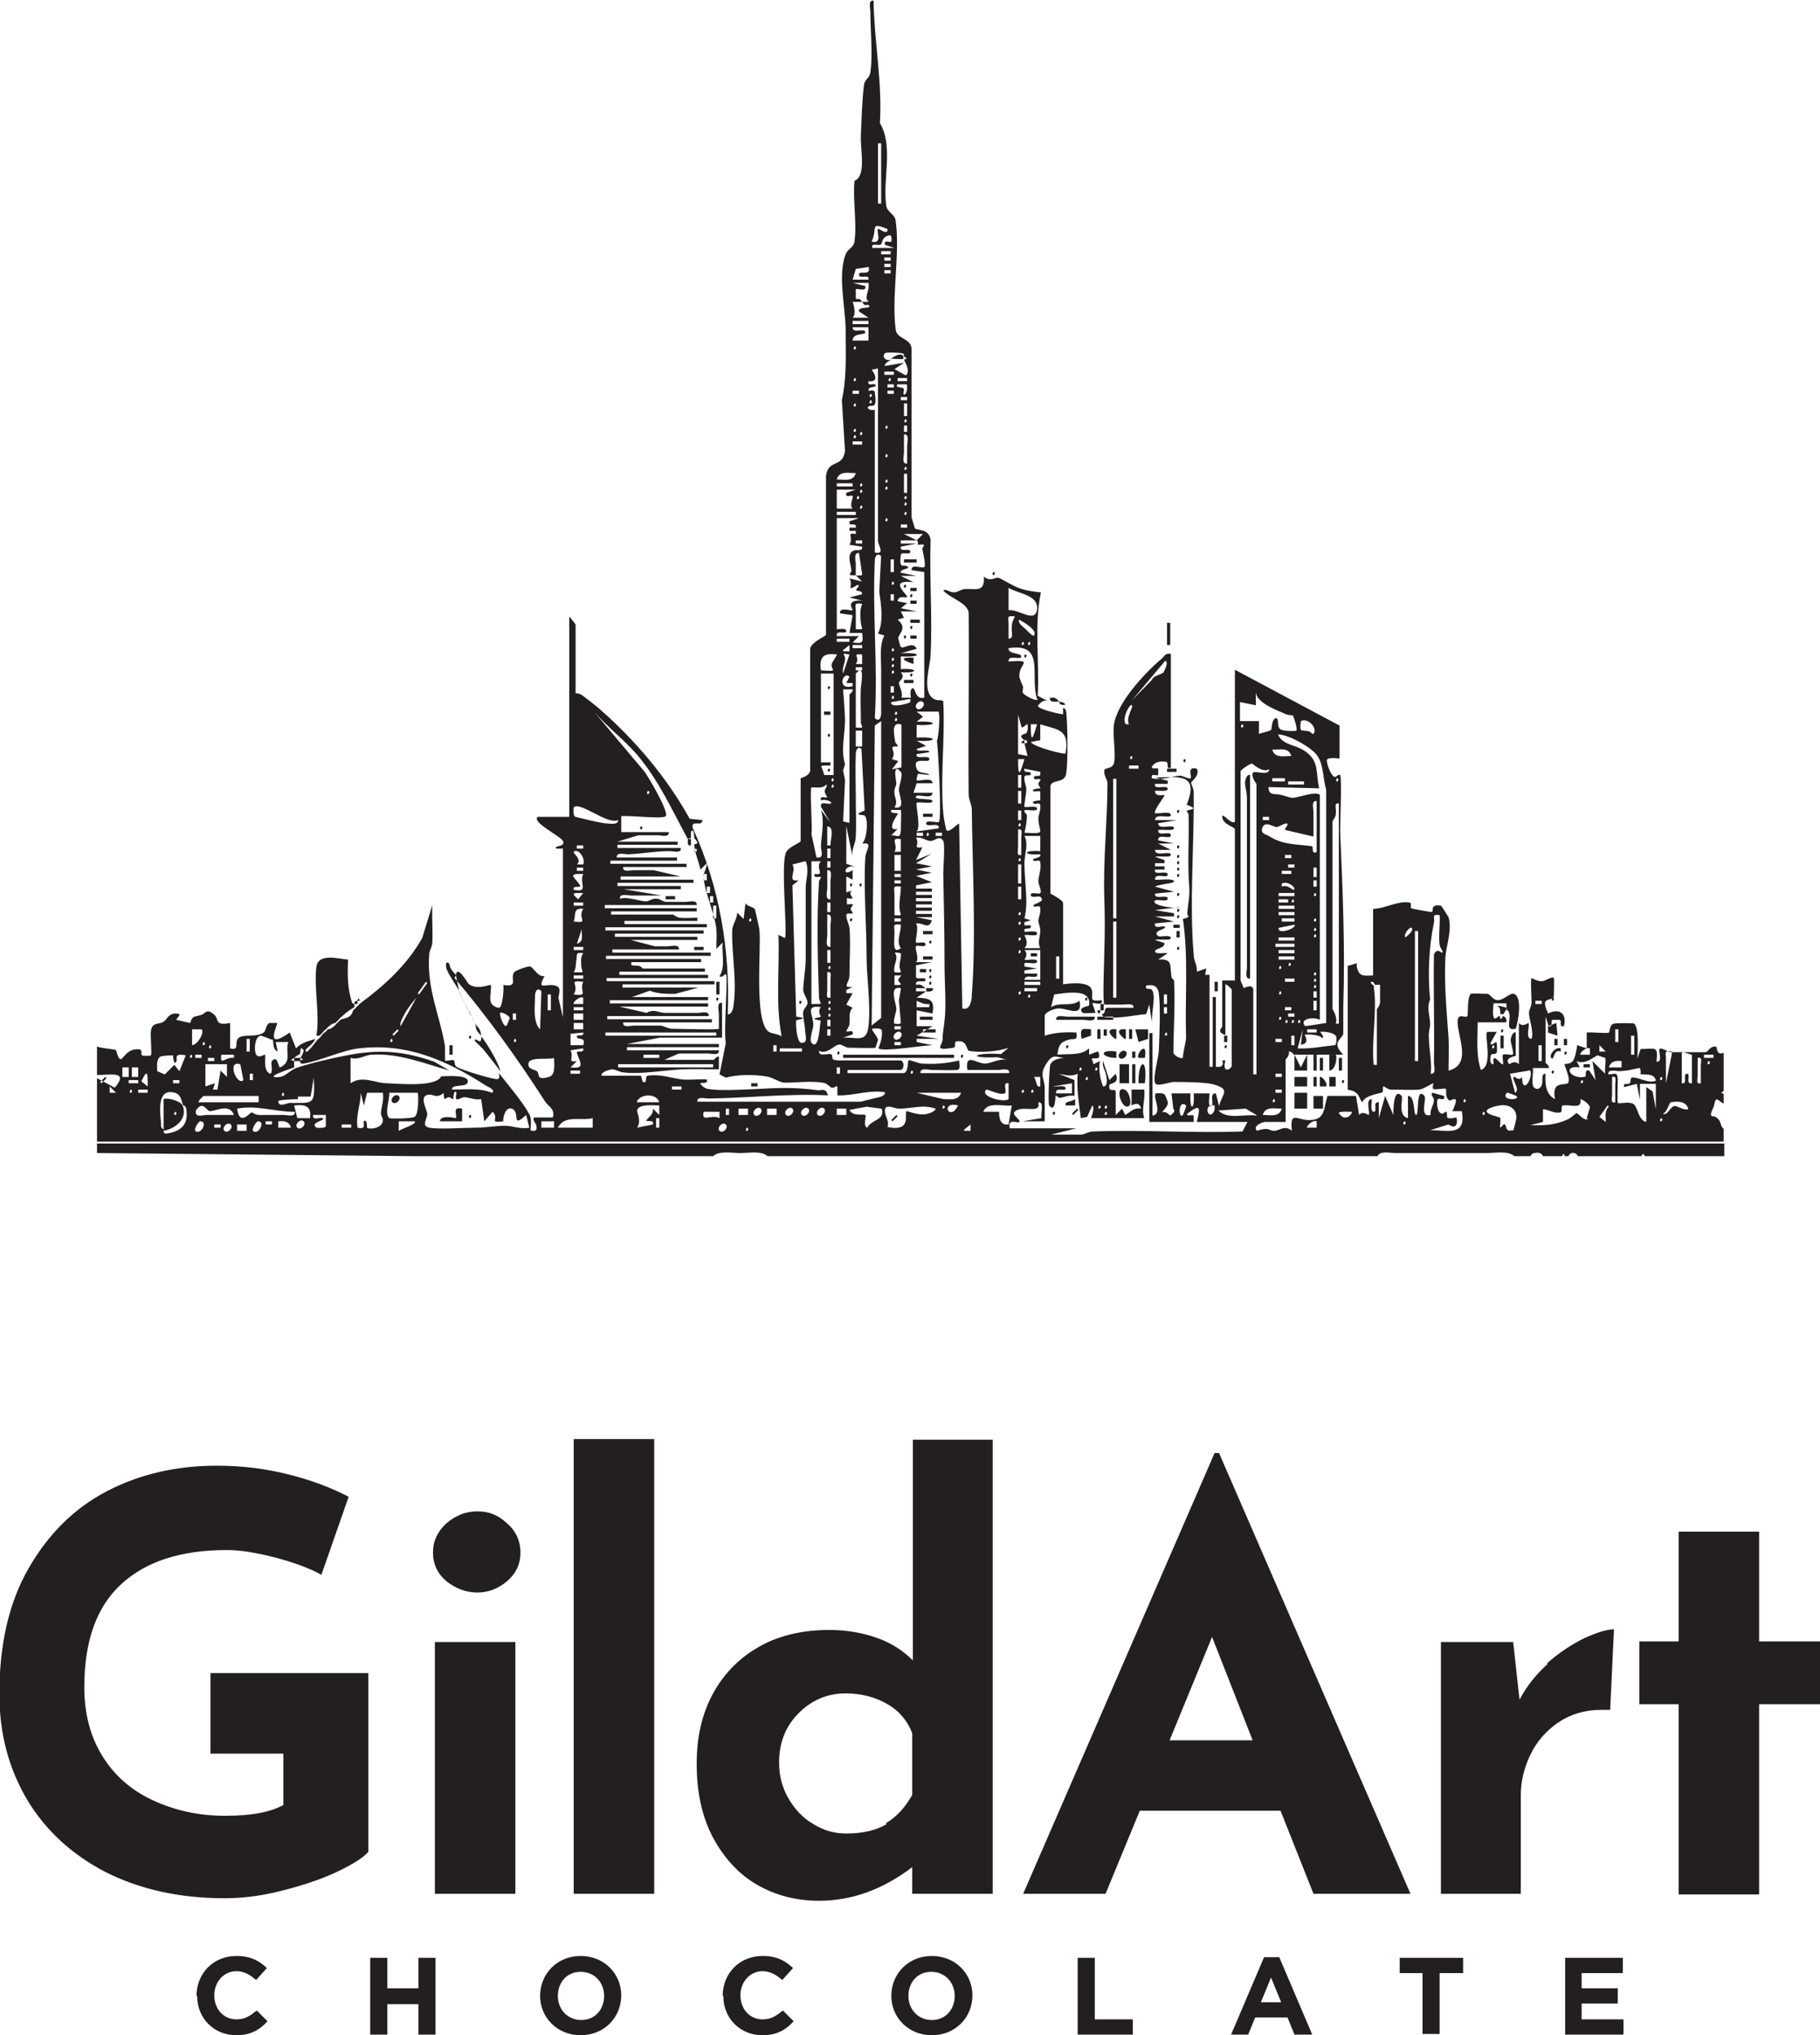 <?xml version="1.0" encoding="UTF-8"?>
<svg id="Layer_1" xmlns="http://www.w3.org/2000/svg" viewBox="0 0 28.71 32.09">
  <defs>
    <style>
      .cls-1 {
        fill: #231f20;
      }
    </style>
  </defs>
  <path class="cls-1" d="M5.28,29.53c-.26.12-.55.21-.87.29-.32.08-.61.11-.87.11-.71,0-1.33-.14-1.87-.41-.54-.28-.95-.66-1.24-1.14-.29-.49-.44-1.04-.44-1.67,0-.78.15-1.44.46-1.98.31-.54.72-.95,1.24-1.22.52-.27,1.1-.4,1.73-.4.41,0,.79.05,1.14.14.36.09.67.21.94.35l-.43,1.23c-.18-.1-.42-.19-.72-.27-.31-.08-.56-.12-.77-.12-.73,0-1.28.18-1.67.54s-.58.9-.58,1.62c0,.41.09.77.28,1.08s.45.54.79.7c.34.16.72.25,1.15.25s.72-.06.92-.17v-.81h-1.15v-1.27h2.49v2.82c-.1.11-.29.22-.55.34ZM7.04,24.02c.14-.12.3-.19.49-.19s.33.06.47.19c.14.12.21.28.21.46s-.07.33-.21.45c-.14.12-.3.18-.47.18s-.34-.06-.49-.18c-.14-.12-.21-.27-.21-.45s.07-.33.21-.46ZM8.13,25.89v3.97h-1.27v-3.97h1.27ZM10.32,22.69v7.17h-1.27v-7.17h1.27ZM15.66,22.69v7.17h-1.27v-.42c-.46.35-.95.53-1.47.53-.37,0-.7-.09-.99-.26s-.52-.43-.69-.75c-.17-.33-.25-.71-.25-1.15s.09-.81.27-1.13c.18-.32.43-.56.74-.73.31-.17.68-.25,1.08-.25.26,0,.51.04.74.12s.42.2.58.36v-3.48h1.26ZM13.97,28.75c.17-.1.31-.25.42-.45v-.97c-.07-.19-.2-.35-.39-.46-.19-.11-.41-.17-.66-.17-.28,0-.53.1-.74.31-.21.21-.31.47-.31.78,0,.21.05.4.15.57.1.17.23.31.39.4.16.1.33.15.52.15.25,0,.47-.05.64-.15ZM20.2,28.55h-2.22l-.54,1.31h-1.3l3.02-6.95h.07l3.02,6.95h-1.53l-.52-1.31ZM19.76,27.44l-.64-1.63-.67,1.63h1.32ZM24.4,26.23c.19-.17.39-.3.59-.4.2-.09.36-.14.47-.14l-.06,1.27s-.09,0-.15,0c-.25,0-.48.07-.67.2-.19.13-.34.3-.44.51-.1.21-.15.42-.15.64v1.55h-1.26v-3.97h1.14l.1.91c.11-.21.26-.4.45-.57ZM27.75,24.15v1.73h.96v.99h-.96v3h-1.27v-3h-.62v-.99h.62v-1.73h1.27ZM3.1,31.47h0c0-.35.26-.63.63-.63.23,0,.36.08.48.19l-.17.19c-.09-.08-.19-.14-.31-.14-.2,0-.35.17-.35.38h0c0,.21.14.38.35.38.14,0,.22-.06.32-.14l.17.17c-.12.13-.26.22-.49.22-.36,0-.62-.27-.62-.62ZM5.84,30.87h.27v.48h.49v-.48h.27v1.21h-.27v-.48h-.49v.48h-.27v-1.21ZM8.52,31.47h0c0-.35.27-.63.64-.63s.64.28.64.62h0c0,.35-.27.63-.64.63s-.64-.28-.64-.62ZM9.53,31.47h0c0-.21-.15-.38-.37-.38s-.36.17-.36.38h0c0,.21.15.38.37.38s.36-.17.36-.38ZM11.4,31.47h0c0-.35.26-.63.63-.63.23,0,.36.08.48.19l-.17.19c-.09-.08-.19-.14-.31-.14-.2,0-.35.17-.35.38h0c0,.21.14.38.35.38.14,0,.22-.06.32-.14l.17.17c-.12.13-.26.22-.49.22-.36,0-.62-.27-.62-.62ZM14.06,31.47h0c0-.35.27-.63.64-.63s.64.28.64.62h0c0,.35-.27.63-.64.63s-.64-.28-.64-.62ZM15.06,31.47h0c0-.21-.15-.38-.37-.38s-.36.17-.36.38h0c0,.21.15.38.37.38s.36-.17.36-.38ZM17,30.87h.27v.97h.6v.24h-.87v-1.21ZM19.94,30.86h.24l.52,1.22h-.28l-.11-.27h-.51l-.11.27h-.27l.52-1.22ZM20.21,31.57l-.16-.39-.16.39h.32ZM22.45,31.11h-.37v-.24h1v.24h-.37v.96h-.27v-.96ZM24.69,30.87h.91v.24h-.65v.24h.57v.24h-.57v.25h.66v.24h-.92v-1.21ZM1.53,18.03v.15l5.06.05h4.66c.09-.09.3-.05.43-.05s.33-.04.43.05h9.62c.04-.09.19-.05.28-.05.48,0,.97,0,1.45,0,.13,0,.33-.04.43.05h.25l.03-.04c.06-.02.14-.03.17.04h.3l.02-.04.03.04h.05c.03-.07.12-.07.15,0h1l.03-.04.03.04h1.25v-.2H1.53ZM24.55,16.13l-.13.05v.1s.15.05.15.05l-.02-.2ZM24.47,16.68c.05.06.03-.15.15-.1v-.05c-.08-.03-.19.1-.15.15ZM24.57,16.38h-.05v.1h.05v-.1ZM24.72,16.38h-.05v.1h.05v-.1ZM24.7,16.63s.03-.05,0-.05-.03.05,0,.05ZM24.5,16.93s.03-.05,0-.05-.03.05,0,.05ZM24.5,15.78s.03-.05,0-.05-.03.05,0,.05ZM11.85,17.08v.05h.1v-.05h-.1ZM17.21,17.63s.07-.17.02-.2l-.08.18-.1.02c-.03-.24-.07-.46-.05-.7-.1.05-.19.02-.3,0l.25.1v.25c-.08-.02-.16.02-.23.03-.03,0-.06-.05-.07-.03,0,0,0,.28-.1.15-.02-.03,0-.59.02-.65.09-.17.47-.07.65-.1l.03.1.1-.05c-.02.14,0,.27.05.4.08.01.06-.13.05-.17-.01-.08-.07-.14-.05-.23l.1.3.1-.1c.07.17-.1.14-.1.18-.02.13.09.04.1.1v.37s.1-.1.1-.1l.05.1c.09-.05.13-.12.25-.1-.02-.09-.08-.09-.15-.05v-.25s.2,0,.2,0c.02.16-.05.3,0,.45h-.85ZM17.04,16.83s-.03.05,0,.05.03-.05,0-.05ZM17.29,16.83s-.03.05,0,.05.03-.05,0-.05ZM17.14,16.98s-.03.05,0,.05.03-.05,0-.05ZM16.91,17.08l-.3.05c.05.01.2-.03.2.03,0,.06-.17-.03-.15.08h.25s0-.15,0-.15ZM17.34,17.43s-.03.05,0,.05.03-.05,0-.05ZM17.44,17.43s-.03.05,0,.05.03-.05,0-.05ZM17.44,17.53s-.03.05,0,.05.03-.05,0-.05ZM17.66,16.78v.3h.15v-.3h-.15ZM17.74,17.18c-.17-.07-.04.36.08.25.03-.03,0-.22-.08-.25ZM17.91,16.23l.05.2.15-.05v-.15s-.2,0-.2,0ZM16.84,16.03c-.06,0-.19-.04-.18.05.14,0,.28,0,.43,0,.06,0,.19.04.18-.05-.14,0-.28,0-.43,0ZM17.96,17.08h.1c.05-.42-.11-.38-.1,0ZM17.61,16.68v-.1c-.29-.04-.24.1,0,.1ZM17.06,16.38l.15-.05v-.1c-.16-.02-.17-.01-.15.15ZM17.91,16.78h-.05v.3h.05v-.3ZM17.59,16.38h.02s0-.15,0-.15c-.15-.02-.13.07-.02.15ZM17.31,16.03v.05h.25v-.05h-.25ZM17.74,16.38h.02s0-.15,0-.15c-.15-.02-.13.07-.02.15ZM17.96,16.68h.1c.05-.3-.15-.05-.1,0ZM16.96,17.33c-.07.05-.17.03-.15.1h.15s0-.1,0-.1ZM17.66,16.68c.05.05.15-.05.1-.1s-.15.05-.1.1ZM17.86,16.23h-.05v.15h.05v-.15ZM17.36,16.23h-.05v.15h.05v-.15ZM17.91,16.58h-.05v.1h.05v-.1ZM17.46,16.23h-.05v.1h.05v-.1ZM16.84,16.53s.03-.05,0-.05-.03.05,0,.05ZM17.14,15.78s.03-.05,0-.05-.03.05,0,.05ZM16.91,17.56l.02.02.08-.08-.02-.02-.08.08ZM16.63,17.58s.03-.05,0-.05-.03.05,0,.05ZM20.42,17.23v.25h.2v-.25h-.2ZM20.42,16.63v.25s.2,0,.2,0v-.25s-.1.2-.1.2l-.1-.2ZM20.72,17.28v.2h.15v-.2h-.15ZM20.42,16.98v.15h.2v-.15h-.2ZM20.97,16.63v.25c.1,0,.13-.22.1-.25h-.1ZM20.97,16.98v.15h.1v-.15h-.1ZM20.82,16.98v.15s.1,0,.1,0c.03-.06-.08-.17-.1-.15ZM20.77,16.63h-.05v.25h.05v-.25ZM20.87,16.68h-.05v.2h.05v-.2ZM21.17,16.68h-.05v.2h.05v-.2ZM20.77,16.98h-.05v.15h.05v-.15ZM19.21,15.48h-.05v.15h.05v-.15ZM19.36,16.33h-.05v.1h.05v-.1ZM19.34,16.53s.03-.05,0-.05-.03.05,0,.05ZM21.19,17.08s.03-.05,0-.05-.03.05,0,.05ZM18.46,9.82h-.05v.35h.05v-.35ZM18.41,12.12v.05h.15v-.05h-.15ZM18.69,12.02s.03-.05,0-.05-.03.05,0,.05ZM18.51,14.58v.05h.1v-.05h-.1ZM18.61,14.68h-.05v.1h.05v-.1ZM18.59,14.98s.03-.05,0-.05-.03.05,0,.05ZM18.59,14.48s.03-.05,0-.05-.03.05,0,.05ZM18.59,14.38s.03-.05,0-.05-.03.05,0,.05ZM18.59,14.13s.03-.05,0-.05-.03.05,0,.05ZM18.59,13.83s.03-.05,0-.05-.03.05,0,.05ZM18.59,13.73s.03-.05,0-.05-.03.05,0,.05ZM18.59,13.63s.03-.05,0-.05-.03.05,0,.05ZM18.59,13.53s.03-.05,0-.05-.03.05,0,.05ZM18.59,13.38s.03-.05,0-.05-.03.05,0,.05ZM18.59,12.82s.03-.05,0-.05-.03.05,0,.05ZM19.72,12.22c-.06-.02-.08.1-.08.12,0,.07.03.15.03.25,0,.42,0,.84,0,1.26,0,.1,0,.19,0,.3,0,.37,0,.74,0,1.1,0,.06-.04.19.05.18v-3.21ZM23.72,16.33h-.05v.2h.05v-.2ZM23.7,16.28s.03-.05,0-.05-.03.05,0,.05ZM7.14,16.48h-.05v.15h.05v-.15ZM7.42,16.38s.03-.05,0-.05-.03.05,0,.05ZM7.19,17.63s-.25-.06-.25.05h.35s0-.2,0-.2c-.17-.04-.07.11-.1.15ZM7.42,17.63s.03-.05,0-.05-.03.05,0,.05ZM6.19,17.38c.05.05.15-.05.1-.1s-.15.05-.1.1ZM14.06,17.66l.02.02.08-.08-.02-.02-.08.08ZM16.71,11.07s0,.03.03.04.06,0,.07,0c-.06-.06-.06-.03-.1-.05ZM7.49,16.13c.04.1-.02.07.1.2-.01-.13-.07-.14-.1-.2ZM4.64,16.68s0,.03,0,.05c.03,0,.07,0,.1,0,0-.02,0-.03,0-.05-.02,0-.1,0-.1,0ZM23.62,15.86c.06.03.04.1.05.13,0,0,.04,0,.05,0,0-.02.06-.09.05-.1,0,0-.14-.04-.15-.03ZM14.05,5.66c.06-.01.14.01.2,0,0-.02,0-.04,0-.05-.07-.06-.18.04-.2.05ZM16.56,11.02s.01.04.04.04c.04.01.1,0,.11,0-.02-.01-.06-.09-.15-.05ZM10.9,13.23s-.04,0-.05,0c.01.02-.03.11.05.1,0-.03,0-.09,0-.1ZM7.24,15.63s.04.07.05.1c-.02-.04-.05-.09-.05-.1ZM16.16,11.67s-.11.05,0,.05c0-.01,0-.04,0-.05ZM5.66,15.73s-.02.05-.03.05c0,0,.04,0,.05,0l-.03-.05ZM7.29,15.73s.03.07.05.1c-.02-.04-.04-.08-.05-.1ZM5.64,15.78s-.06,0-.05.05c.02,0,.04,0,.05,0,0,0,0-.04,0-.05ZM7.19,15.38c.02-.18.18.11.2.13.12.11.34.01.35.02.02.02-.02.2,0,.27.02.06.12.11.15.08.04-.05.06-.28.05-.35.25.04.1-.1.17-.2.02-.03.22-.1.25-.09.06.01.12.17.23.15-.13.24.02.11.17.15.11.03.05.13.05.2l.07.3v-2.66s-.09,0-.1,0c-.07-.05.15-.02.1-.12-.04-.08-.49-.29-.4-.38h.5v-3.16s.1.12.1.13v1.08s.06,0,.1.03c.07.05.21.16.28.22.56.49,1.06,1.08,1.42,1.73l.2.02c0,.12-.19-.02-.15.13.42.92.59,1.92.55,2.93.06.02.09-.1.09-.13.06-.39-.03-.81-.02-1.19,0-.08.08-.19.08-.28l.1.1.03-.25c.03.06.12.05.15.1,0,.01.07.29.07.33.03.31-.09,1.45.15,1.6.05.03.14.03.2.07-.1-.52-.03-1.07-.05-1.6l.1.05c.05-.05-.07-1.17.02-1.35.04-.09.23-.15.23-.18v-.99s.17-.04.15-.15v-1.9c.04-.11.25-.19.25-.21v-2.5c.03-.28.26-.12.3-.4l-.05-.8c.08-.36.06-.75.06-1.1s-.13-.87,0-1.2c.03-.09.13-.1.14-.21.04-.28-.03-.65,0-.95.19-.07.09-.49.1-.71s.02-.6.05-.8c.01-.09.09-.11.1-.2.04-.26,0-.67,0-.95,0-.06-.04-.19.05-.18.01.65.14,1.28.1,1.93.22.37.04.89.1,1.3.02.12.14.13.15.25.07.51-.07,1.2,0,1.71.02.15.24.13.25.3v2.66s.05.16.05.17c.05.04.22,0,.25.18-.02.6.03,1.21,0,1.81,0,.17-.15.58.05.7.06.04.15,0,.15.05.03.57-.05,1.19,0,1.75,0,.04.04.26.05.27.05.05.18-.12.2-.1l.05,2.91c.13.04.15-.14.15-.22.07-.89.01-2,0-2.91,0-.09-.05-.16-.05-.25-.01-.95.01-1.91,0-2.86-.02-.16-.3-.23-.4-.35.05-.03.09.03.17.03.05,0,.1-.04.15-.05.18-.02.34.07.32-.2.1.09.17.01.23.02.02,0,.25.14.32.16.1.04.24.06.35.07-.11.52-.02,1.09-.05,1.63l.15.08c-.06-.02-.11.03-.15.08.02.06.39.14.4.13,0,0,0-.1,0-.1.01.01.04,0,.05.07.02.19.03.76,0,.96-.02.17-.22.09-.25.2v1.7s.2.1.2.15v1.28s.4-.07.45.08c.04.13-.07.2.16.17.02.1-.12.03-.15.05,0,0,.04.1.05.15-.05,0-.19.01-.2,0-.1-.09.1-.1.1-.12.04-.28-.38-.19-.55-.17l-.05.2c.14-.09.31,0,.45-.1.05.27-.17.12-.33.12-.06,0-.2.05-.22.11v.32c.16-.05.32-.06.5-.05.02.14-.03.09-.11.11-.14.04-.17.08-.19.24.18-.02.37.02.5-.1v.1s.13-.05.13-.05c.04,0,.03.1.02.1-.02.02-.45,0-.53,0-.14,0-.18-.09-.3.1-.11.18-.02.23-.02.37,0,.18,0,.35,0,.53h-.35s.3-.05.3-.05c-.02-.07.05-.26-.05-.25.04.19-.21.05-.35.13-.11.06.08.14.05.18-.03.03-.19-.07-.15.1h1.05l-.4.1c.16,0,.32,0,.47,0,.06,0,.12-.05.2-.05.78-.03,1.57.03,2.35,0l.08-.15h-.8c.05-.22.07-.3-.15-.13-.03.05.08.01.1.03,0,0,0,.1,0,.1h-.7v-1.4h.05v1.3c.17-.03,0-.29.05-.35,0,0,.13-.02.15.03.07.15.05.14-.05.27.07-.03.12.05.13.05,0,0,.1-.07.05-.1l-.03-.25h.3c-.02.28.07.28.05,0h.25c0,.05-.03.2.02.2.07,0-.04-.21.08-.2l.05.2c.05-.2.19-.26-.08-.34-.14-.04-.48-.04-.64-.04-.05,0-.24.07-.28.03-.06-.06.05-.43.05-.52.01-.24.03-.68,0-.91-.02-.12-.09-.14-.2-.12-.02.09.07.02.1.08.06.12-.04.41,0,.57l-.05-.35-.05.15c-.21.02-.41.07-.63.05-.06,0-.07-.05-.07-.05.07,0,.03-.09.08-.1h.42c.01-.08-.11-.05-.18-.05s-.27,0-.28,0c-.03-.03,0-.71,0-.83.01-.32.01-.53,0-.85-.02-.6.05-1.22.05-1.81,0-.06-.06-.12-.05-.2,0-.05.12-.02.15-.11.04-.14-.02-.42,0-.6.04-.35.49-.83.75-1.05.05-.04.06-.1.15-.08v1.8c-.09.02-.02-.09-.08-.1-.09-.01-.17,0-.22.08,0,.05.08.01.1.03,0,0,0,.1,0,.1-.03.02-.12-.04-.1.05.15.04.31-.03.44-.04.05,0,.15.06.17.04.03-.03-.07-.19.1-.15.05.11-.08.19-.09.22,0,.03.04.09.04.15.01.82-.07,1.76,0,2.56,0,.1.06.17.05.27l.15-.05-.02.1h.07s0,1.45,0,1.45h.05v-1.1h.05v1.1s.15.03.1-.1h.05c-.06.22.1.14.1.08v-1.2s-.07-.08-.1-.08v.8c-.15-.05-.05-.12-.05-.13v-.73h.2v-2.38c0-.05-.19-.07-.2-.2,0-.08.13.12.2.08v-2.4l1.65.88v.52s-.2-.03-.2.03.07.26.13.26c.02,0,.06-.05.08-.03.03.03,0,.74,0,.88.04.91.08,1.84.05,2.76,0,.09,0,.42,0,.44-.02.09-.2.13,0,.33h-.78s-.04-.06-.08-.05c.02.06-.05.12-.05.13v.98s-.24,0-.32,0c-.05,0-.21.07-.13.14,0,0,.07-.03.15-.03.03,0,.07.03.12.03.09,0,.16-.1.28,0-.04-.33.09-.16.28-.17.25,0,.22-.19.28-.38h.45s.05.3.05.3c.06-.07.14,0,.15,0,.03-.03-.06-.25.05-.25,0,.05-.03.2.03.2.07,0-.03-.16.08-.15v.25s.1-.35.1-.35l.13.3s-.01-.46.13-.3c.03.04-.07.31.1.35v-.35c.12,0,.08.3.13.3.05,0-.01-.46.13-.3.04.05-.09.35.1.3-.02-.08.05-.16.05-.23,0-.06-.07-.09-.02-.12l.18.05c.02.09-.07.03-.1.05-.02.02-.02.22.07.23.02,0,.06-.04.07-.03.01.02,0,.07.01.09.03.03.12,0,.14,0,.02.01.04.22-.12.11l-.29.09c.29,0,.57.1.5-.3h-.15c.14-.3-.02-.15-.05-.17-.07-.05-.04-.16-.05-.18-.02-.02-.17.02-.2,0-.02-.02,0-.07,0-.09,0-.01-.15.09-.22.1-.11.01-.32,0-.45,0-.05,0-.11-.06-.12-.05-.01.02,0,.07-.01.09s-.28.04-.32.16c-.04-.04-.04-.1-.1-.15-.06-.05-.13-.04-.13-.05v-1.95c.23-.06.1-.07.16.07.04.11.14.08.24.08v-1.05c.18,0,.39-.13.57-.1.05,0,.01.07.03.09.01.01.3.06.32.06.05,0-.04-.13.15-.1.01,0,.11.17.12.18.06.21-.04.46-.05.64-.02.43.02.84.05,1.26.01.17,0,.35,0,.52.33-.08.19-.43.15-.68-.04-.28.1-.13.15-.18.01-.01-.01-.28.05-.35.01-.01.22,0,.27,0,.05.02.08.1.16.1.09,0,.19-.12.25-.1.14.04.07.44.03.55-.17.04-.08-.12-.1-.23-.01-.07-.05-.07-.05-.07,0-.02.01-.07,0-.1h-.2c-.04.39.07.18.1.2,0,0,0,.05.02.05l.03-.05s.07.02.05.1h-.45c0,.25-.03.51.05.75.2-.06.05-.55.1-.6h.15s-.1.18-.1.18c.03.06.09-.06.1,0,.02.23-.02.14-.09.18,0,0-.04.16.04.15-.03-.23.12.03.15,0,.01-.02-.02-.13,0-.15.02-.02.13.01.15,0,.03-.02-.03-.18-.03-.23,0-.03.03-.14.08-.12v.37s-.2.03-.1.13c0,0,.08-.07.15,0v-.65c.06.07.14,0,.15,0,.03.03-.06.25.05.25.04-.13-.05-.33-.04-.42,0-.04.04-.09.04-.16,0-.07-.02-.36,0-.38,0,0,.1.06.17.05.04,0,.15-.08.18-.05.01.01,0,.29,0,.3-.08.08-.21-.01-.09.26.18-.09.3,0,.25.2-.09.02-.02-.09-.07-.1-.03,0-.07,0-.1,0-.06,0,.02.12-.07.1l-.05-.15v.73s.07.05.05.08h-.25c.01.08-.02.2,0,.27,0,.03.05.08.1.05.1-.07,0-.23.1-.23-.01.14,0,.33.15.4-.06-.29.14-.21.2-.25.06-.05-.06-.29-.05-.3.02-.01.09,0,.13-.05s.06-.19.07-.25l.15.05v-.25c.07-.01.32.02.35,0,.02-.02,0-.12.08-.14.04-.01.31-.01.32,0,.08.08.05.43.05.55l.05-.15c.23,0,.28-.06.25.2.11.01.02-.17.05-.2s.13.05.18.05c.04,0,.52,0,.54,0,.05,0,.06-.09.16-.09.04,0,0,.15.13.1v.6l-.04.03.04.02v.15c-.08-.03-.12-.14-.15.02-.01.06-.05.1-.05.15s.04.02.07.04c.11.07.06.13.13.19v.2H1.53v-1l.28.15c.23-.27-.07-.2-.28-.2v-.45c.06.03.28.04.3.06.01.01.03.15.08.14.02,0,.09-.13.2-.15.17-.03.1.05.13.09,0,.01.14.01.14,0,.02-.02-.01-.3,0-.38.02-.15.12-.1.2-.15.06-.04.07-.12.18-.13.13,0,.05.04.02.1l.22.05c.04-.13.07-.09.18-.13.06-.02.08-.11.2,0,.08.07,0,.18.25.13v.4c.15.04.07-.08.12-.15.06-.09.32-.01.42-.11.02-.02.03-.12.08-.14.02,0,.12,0,.12,0,.02.02-.22.45.2.15l.1.25c.09-.1.2-.11.3-.15-.01.07-.15.15-.15.18,0,.1.17-.15.2-.18.03-.01.04-.04.05-.05.02-.02.03-.04.05-.05.03-.02.04-.04.05-.05,0,0,.05,0,.1-.05.03-.02.04-.05.05-.05.02-.02.03-.03.05-.05.04-.03.17-.01.2-.15.03-.02.04-.04.05-.05.03-.02.04-.04.05-.05.38-.28.75-.61.99-1.04l.16-.52c-.01.19.01.39,0,.58,0,.08-.05.14-.05.2-.04.55.17.96.25,1.45,0,.06,0,.22,0,.22.02.02.11-.02.14,0,.02.01,0,.07.04.1.08.05.48.17.6.19.09.02.08-.02.07-.09.14.18.38.46.48.65.05.09.01.24.02.25.01.01.12.04.09-.07,0-.04-.06-.07-.04-.13h.3c.04-.14-.07-.17-.12-.25-.43-.67-.92-1.35-1.43-1.95ZM13.9,3.21v-.95h-.05v.95h.05ZM14,3.61c-.29-.11-.15-.02-.25.2.18.04.07-.16.1-.2.01-.02.16.12.15,0ZM14.06,3.81s.02-.11-.03-.1c-.12.02-.11.12-.13.14-.04.04-.16-.04-.14.06h.35s-.15-.05-.15-.05c-.02-.09.07-.03.1-.05ZM14.05,3.96h-.15v.05h.15v-.05ZM14.05,4.06h-.1v.05h.1v-.05ZM14.05,4.16h-.1v.05h.1v-.05ZM13.7,4.21l-.2.03-.05.17h.25c.02-.1-.15,0-.15-.08s.2.04.15-.13ZM14.05,4.26h-.1v.05h.1v-.05ZM13.6,4.76c.18,0,.06,0,.07-.07,0-.07.05-.15.03-.23h-.25s.2.05.2.05c.02.1-.12.03-.15.05,0,0,0,.14,0,.15.03.02.05-.03.1.05-.04,0-.14,0-.15,0,0,0,.07.18,0,.25h.25s-.15-.1-.15-.1c-.02-.09.23-.03.15-.1-.02-.02-.05.04-.1-.05ZM13.7,5.06h-.25v.05h.25v-.05ZM13.7,5.16h-.25c-.01.11.2,0,.2.08,0,.05-.2,0-.2.13h.25s0-.2,0-.2ZM13.48,5.46s-.03.05,0,.05.03-.05,0-.05ZM14.26,5.61s.01-.03-.03-.04c-.05-.01-.26-.02-.27,0-.05.05,0,.13.1.1,0,0-.12.06-.1.1l.3-.05-.15.1.18.1c.07-.07,0-.18-.03-.25.08-.02.02-.03,0-.05ZM13.85,5.81l-.1.02c.08.1.09.2-.05.18-.02.09.08.03.1.05.07.06-.12.02-.1.1.04,0,.1-.02.1.03.04.28-.04.18-.1.22-.04.03.04.07.1.05v2.25c.17.04.05-.12.05-.18v-2.73ZM14.1,5.86h-.15v.05h.15v-.05ZM13.48,5.96s-.03.05,0,.05.03-.05,0-.05ZM14.03,5.96s-.03.05,0,.05.03-.05,0-.05ZM14.31,5.96h-.15v.05h.15v-.05ZM14.1,6.06h-.1v.05h.1v-.05ZM14.31,6.06s-.14,0-.15,0c-.06.05.08.05.09.06.02.02,0,.08,0,.09.04.06.08-.12.05-.15ZM13.55,6.16h-.1v.05h.1v-.05ZM14.1,6.16h-.1v.05h.1v-.05ZM13.73,6.21s-.03.05,0,.05.03-.05,0-.05ZM14.31,6.26h-.1v.05h.1v-.05ZM13.73,6.31s-.03.05,0,.05.03-.05,0-.05ZM13.48,6.36s-.03.05,0,.05.03-.05,0-.05ZM14.31,6.56v-.2h-.05v.2h.05ZM14.28,6.61s-.03.05,0,.05.03-.05,0-.05ZM13.98,6.71s-.03.05,0,.05.03-.05,0-.05ZM14.31,6.81v-.1h-.05v.1h.05ZM13.48,6.76s-.03.05,0,.05.03-.05,0-.05ZM13.58,6.81s-.03.05,0,.05.03-.05,0-.05ZM13.48,6.86s-.03.05,0,.05.03-.05,0-.05ZM14.31,7.31c0-.09,0-.18,0-.28,0-.06.04-.19-.05-.18,0,.09,0,.18,0,.28,0,.06-.04.19.05.18ZM13.6,6.96h-.15v.05h.15v-.05ZM13.98,7.16s-.03.05,0,.05.03-.05,0-.05ZM14.28,7.36s-.03.05,0,.05.03-.05,0-.05ZM13.5,7.46c-.12,0-.26-.04-.3.1.12,0,.26.04.3-.1ZM14.31,7.77v-.3h-.05v.3h.05ZM13.98,7.56s-.03.05,0,.05.03-.05,0-.05ZM13.45,7.62h-.25v.05h.25v-.05ZM13.58,7.62s-.03.05,0,.05.03-.05,0-.05ZM13.98,7.67s-.03.05,0,.05.03-.05,0-.05ZM13.5,7.72h-.3s0,.3,0,.3h.25c-.06-.06.02-.18,0-.2-.03-.02-.12.04-.1-.05l.15-.05ZM13.58,7.72s-.03.05,0,.05.03-.05,0-.05ZM13.53,7.82s-.03.05,0,.05.03-.05,0-.05ZM14.28,7.82s-.03.05,0,.05.03-.05,0-.05ZM14.28,7.92s-.03.05,0,.05.03-.05,0-.05ZM13.58,7.97s-.03.05,0,.05.03-.05,0-.05ZM13.5,8.07h-.3v.05h.3v-.05ZM14.28,8.07s-.03.05,0,.05.03-.05,0-.05ZM13.5,9.07c-.16.01-.07-.03-.07-.07,0-.09-.08-.24.02-.31.06-.04.16.02.15-.07l-.2-.03c.07-.12-.06-.2.1-.17v-.05s-.1,0-.1,0v-.05s.1,0,.1,0c.02-.1-.12,0-.1-.1l.15-.05h-.35s0,1.75,0,1.75c0,.01.15-.03.15.03,0,.06-.17-.03-.15.08h.35s-.1.1-.1.1c.16.02.17.01.15-.15h-.2s.05-.28.05-.28l-.2-.03c-.01-.11.18-.03.2-.05,0-.01-.12-.17.15-.15l-.2-.05.2-.05c0-.1-.17,0-.05-.13l-.02-.02c-.2.12-.06.02-.13-.1l.2.05-.1-.1s.11.02.1-.02l-.05-.33c-.09-.01-.05.12-.05.18,0,.05,0,.17,0,.18ZM13.98,8.17s-.03.05,0,.05.03-.05,0-.05ZM14.31,8.27h-.1v.05h.1v-.05ZM14.46,8.52l.1-.1h-.3s.2.1.2.1h-.25s0,.05,0,.05h.25s-.25.05-.25.05c-.02.1.15.01.15.08,0,.06-.14-.01-.15.05-.03.24.04.14.1.18.08.04-.13.04-.1.1l.25.05h-.25s.2.1.2.1c-.41-.05-.1.19-.1.23,0,.03-.14-.04-.15.07l.15.03-.1.08.25.05h-.25s.05.1.05.1l-.1.03c.17.14,0,.23.01.3,0,0,.03.12.04.13.05.04.19-.1.25.03l-.25.07c.34-.02.34.07,0,.05v.2c.28-.02.28.07,0,.05.08.09-.03.13-.03.17s.07.15.04.23h.15s-.03-.14.03-.15c.04,0,.04.19.18.15v-1.98s-.2-.03-.2-.03c-.01-.11.17-.02.2-.05.03-.03-.02-.22-.03-.28,0-.05.09-.09-.07-.07v-.05ZM13.6,8.52h-.1v.05h.1v-.05ZM13.9,8.77c-.06-.06-.1,0-.1.07-.04.83.05,1.66,0,2.48.06.07.1,0,.1-.07,0-.13,0-.27,0-.4,0-.1,0-.2,0-.3,0-.18-.03-.37.05-.53l-.1-.03c.09-.18.05-.45.02-.66l.03-.57ZM14.1,9.02v-.2h-.05v.2h.05ZM14.08,9.17s-.03.05,0,.05.03-.05,0-.05ZM15.91,9.62c.16-.02.43.22.45-.02.02-.22-.3-.24-.45-.33v.35ZM14.1,9.47v-.1h-.05v.1h.05ZM13.6,9.52c-.14-.02-.1.02-.1.12,0,.09,0,.18,0,.28.15.01.09,0,.08-.1-.01-.11-.02-.19.02-.3ZM16.01,9.72c-.14-.02-.1.02-.1.12,0,.08,0,.15,0,.23.09,0,.04-.11.05-.18,0-.07.02-.11.05-.17ZM16.31,10.02c.07-.08-.18-.22-.23-.25-.04.05.07.12.1.15.03.03.11.12.13.1ZM13.4,10.07h-.2v.05h.2v-.05ZM16.13,10.12s-.03.05,0,.05.03-.05,0-.05ZM16.23,10.12s-.03.05,0,.05.03-.05,0-.05ZM13.4,10.27v-.1s-.1.08-.1.08v.02s.1,0,.1,0ZM13.6,10.17h-.15v.05h.15v-.05ZM14.08,10.22s-.03.05,0,.05.03-.05,0-.05ZM16.36,11.02c-.12-.37.14-.89-.45-.8-.01.1.2.07.2.13,0,.07-.21-.04-.2.08.42-.03.16.03.17.23,0,.04.04.12.06.17,0,.04-.02.08,0,.1.03.04.2.13.23.1ZM13.2,10.32c-.21-.03-.28.04-.25.25.3.02.15,0,.17-.1.01-.04.09-.14.08-.15ZM13.4,10.32c-.16-.03-.06,0-.07.07,0,.07-.05.14-.03.23l.1-.3ZM13.6,10.32c-.18-.02-.02.04-.1.15h.1s0-.15,0-.15ZM14.08,10.37s-.03.05,0,.05.03-.05,0-.05ZM18.35,10.61s.1-.18.03-.19l-.53.63.32-.33c.03-.07.14-.08.17-.11ZM14.08,10.47s-.03.05,0,.05.03-.05,0-.05ZM13.6,10.52h-.1v.05h.1v-.05ZM14.08,10.57s-.03.05,0,.05.03-.05,0-.05ZM13.15,10.62h-.2v1.4h.15s0,.05,0,.05c-.22,0-.13-.01-.1.15h.15s0-1.6,0-1.6ZM13.5,10.62v.85c.17.02.07-.02.08-.1,0-.18-.01-.35,0-.53,0-.02.07-.39-.07-.23ZM13.4,10.67c-.1-.1-.21.22.05.15v-.05s-.1,0-.1,0l.05-.1ZM14.1,10.92v-.1h-.05v.1h.05ZM13.4,12.98v-2.03s.07-.06.05-.08h-.15s.03.39.03.48c0,.23-.07.47,0,.7l-.03.1.03.15-.03.65s.1.03.1.02ZM20.41,11.28s-.1,0-.15-.03c-.14-.06-.43-.17-.45-.33v.2s-.25-.05-.25-.05v.3s.3,0,.3,0v.2s.19-.05.19-.06c.02-.03,0-.16.08-.19.06.03,0,.13.07.18.04.03.24.03.25.02.02-.02-.04-.23-.06-.24ZM14.08,10.97s-.03.05,0,.05.03-.05,0-.05ZM14.36,11.02l-.3.05c-.03.1.26.03.3,0,0,0,0-.05,0-.05ZM14.56,11.07c-.05-.05-.15.05-.1.1s.15-.05.1-.1ZM17.81,11.42c-.05-.09.05-.25.05-.28,0-.11-.18.18-.1.28h.05ZM10.85,13.23c-.25-.46-.46-.93-.8-1.33-.2-.23-.47-.44-.68-.68l.8.95c.07.1.39.64.33.7-.05.05-.6-.02-.7,0v.25h.75c.01.09-.11.05-.18.05-.1,0-.2,0-.3,0l-.33.1h.95v.05h-.95v.05h1c.01.09-.11.05-.18.05-.22,0-.43.04-.65.05-.06,0-.19-.04-.18.05h.95v.05h-1.05v.05h1.2v.05h-1c-.01.09.11.05.18.05.1,0,.2,0,.3,0l.43.1h-.95v.05h1.15v.05h-1.2v.05h1v.05h-.9l.6.1c-.16,0-.32,0-.48,0-.06,0-.19-.04-.18.05.13-.04.33.05.42.04.04,0,.09-.05.16-.04.05,0,.1.05.15.05.1,0,.2,0,.3,0,.06,0,.19-.04.18.05h-1.45v.05h1.45v.05h-1.35v.05h.98s.05.04.1.05c.09.01.19,0,.28,0v.05s-1.15,0-1.15,0v.05h1.3v.05h-1.6v.05h1.55v.05h-1.4v.05h1.3v.05h-1.05l.38.1c.07,0,.13,0,.2,0,.06,0,.19-.04.18.05h-1.05v.05h1.55v.05h-1.65v.05h1.5v.05h-1.1c-.02.08.04.04.12.06.03,0,.05.04.06.04h.98v.05h-1.35v.05h1.4v.05h-1.6v.05h1.7v.05h-1.45v.05h1.2l-.37.1c-.14,0-.27,0-.4-.05l-.28.1h1.2v.05h-1.55v.05h1.55v.05h-1.4l.43.1c.12-.07.19,0,.3,0,.17,0,.34,0,.5,0,.06,0,.19-.04.18.05h-1.6v.05h1.65v.05h-1.4c-.01.09.11.05.18.05.13,0,.27,0,.4,0,.06,0,.12.05.2.05.11,0,.7.02.73,0,0,0,0-.17,0-.23,0-.06-.04-.19.05-.18v.55s-.98,0-.98,0l-.52.1h1.45v.05h-1.45v.05h1.45c.01.09-.11.05-.18.05-.15,0-.3,0-.45,0l-.23.1h.78s.06-.07.08-.05v.2c-.19,0-.39-.01-.58,0-.26.01-.65.08-.9.05-.08,0-.15-.05-.2-.05-.03,0-.19.04-.17.1h.62s.03.1.03.1c.09.02.02-.09.08-.1.2-.03.37.04.55.06.12.01.26-.01.38,0,.03.09-.13.03-.1.07s.07.07.12.08c.18.03.56.01.76,0,.37-.02.6-.03.98.02.05,0,.12-.04.15.08-.63-.03-1.25.04-1.88.05-.06,0-.19-.04-.18.05h2.58s.19-.05.24-.06.15-.03.14-.09c-.26-.04-.5.06-.75.05,0-.23,0-.12-.08-.12-.04,0-.07-.07-.15-.08-.2-.03-.42,0-.6,0-.08,0-.2-.09-.3-.1-.19-.03-.45-.03-.63.02l-.1-.05.1-.5c-.04-.15.04-1.05,0-1.08-.01-.01-.07.07-.1.03.1-.15.03-.36.05-.53l-.1.1c0-.11.01-.22,0-.32-.03-.25-.19-.59-.2-.81,0-.09.05-.14.05-.22l-.1.1c-.03-.14-.09-.25-.1-.4.11,0,0-.09,0-.1,0-.02,0-.16-.05-.1,0,0,0,.09,0,.1ZM14.13,11.22s-.03.05,0,.05.03-.05,0-.05ZM14.81,11.22h-.35s.1.08.1.08l-.1.08c.34-.02.34.07,0,.05v.2c.34-.02.34.07,0,.05l.15.08-.15.05c0,.06.2-.01.2.05l-.2.03c-.03.1.2,0,.2.08s-.28-.06-.2.15c.03.09.16.05.2.1l-.18-.02s-.03.1-.02.1c.03.03.25-.06.25.05h-.25s-.05.15-.05.15h.3c0,.11-.22.02-.25.05-.09.07.25.03.25.08,0,.06-.23,0-.25.03-.02.02.07.38,0,.45l.35-.05c.01-.11-.2,0-.2-.08,0-.06.18,0,.2-.02.05-.04-.01-1.12-.03-1.28.03-.07.05-.41.03-.43ZM16.16,11.67s-.12-.07.01-.1c.06-.02.04-.14.04-.15-.02-.01-.09.09-.1.03l-.05-.18v.62s.15.03.15.03l-.05-.2c.09,0,.02-.07,0-.05ZM14.13,11.32s-.03.05,0,.05.03-.05,0-.05ZM13.9,11.37l-.1.07-.05,4.73.15-.12v-4.68ZM20.72,11.57c.07-.08-.08-.26-.2-.2-.02.2,0,.13.12.16.03,0,.07.06.08.04ZM14.21,11.42c-.16-.04-.1.17-.09.27,0,.03.06.07.04.08-.18-.01,0,.07-.09.2l.1.03-.1.13.15-.03v-.67ZM16.36,11.42h-.1c0,.32.03.23.1,0ZM16.81,11.87c.06-.37-.11-.36-.4-.45v.25s-.15.03-.15.03c.05.08.53.2.55.18ZM19.59,11.42s-.03.05,0,.05.03-.05,0-.05ZM13.6,11.52h-.1v.25h.1v-.25ZM20.82,12.52v3.56c-.09-.05-.34-.02-.23.1l.33-.05v-3.68c-.05-.16-.04-.38-.13-.52-.07-.13-.46-.35-.63-.35.07.17.28.16.42.26.24.16.17.34.23.59l-.8-.02c0,.14.1.1.18.12.06.01.16.05.2.05.08,0,.37-.11.42-.05ZM13.6,11.82c-.06-.07-.1,0-.1.07-.01.23,0,.47,0,.7,0,.2.01.4,0,.6,0,.11-.08.21-.05.33l-.1-.5v.6s.15.05.15.05c-.18-.06-.23.17-.05.05v.15s-.1-.05-.1-.05v.25s.1-.03.1-.03c-.08.03,0,.11,0,.12-.03.02-.08,0-.09,0,0,0,0,.1,0,.1.02,0,.07-.01.09,0,.02.01-.03.04-.03.07s.04.06.03.07c-.03.02-.09-.02-.1.03,0,.07.04.13.05.2.02.21,0,.52,0,.75,0,.12-.13.2.05.18l-.1.05v.05s.1,0,.1,0l-.1.18.1.05c-.07.07-.04.17-.05.25,0,.05-.06.12-.05.12.03.02.12-.04.1.05l-.15.05c.22-.01.37.09.4-.18.04-.32-.03-.77-.03-1.1,0-.47-.05-1.11-.02-1.55,0-.13.14-.25-.05-.23.08-.07.1-.39.04-.44-.03-.02-.21,0,0-.08l-.05-.97ZM20.37,11.92c-.04-.14-.18-.1-.3-.1.04.14.18.1.3.1ZM17.84,11.92s-.03.05,0,.05.03-.05,0-.05ZM16.16,11.97h-.1c0,.32.03.23.1,0ZM19.57,12.15v3.31s.05.12.05.12c0,0,.15-.08.15.03v1.33h.05v-4.58s-.1-.13-.05-.18c.03-.03.25.06.25-.05-.11.06-.26-.09-.27-.09-.03,0-.17.09-.18.12ZM17.96,12.07h-.15v.05h.15v-.05ZM16.41,12.17l-.25-.05c-.02.09.1.02.1.08,0,.05-.09,0-.1.05-.01.07.03.14.03.2s-.04.26-.03.27c.02.02.2-.03.2.03s-.18,0-.2.03c-.02.02.04.05.04.08,0,.07-.02.2-.04.27.37.02.22,0,.22-.23,0-.05.04-.12.03-.2,0-.06-.08-.01-.1-.03-.07-.04.09-.05.1-.05,0,0,0-.14,0-.14-.02-.01-.08,0-.1,0-.07-.04.09-.05.1-.05.01-.01-.03-.04-.03-.07s.05-.06.03-.07c-.03-.02-.1.02-.1-.03,0-.06.12.02.1-.08ZM14.21,12.17c-.14-.16-.07.16-.07.18,0,.04-.04.09-.03.15,0,.08.06.14,0,.23.19.04.07-.19.07-.28,0-.06.07-.23.03-.28ZM16.11,12.42v-.2h-.05v.2h.05ZM13.13,12.27s-.03.05,0,.05.03-.05,0-.05ZM17.61,14.48v-2.2h-.05v2.2h.05ZM18.51,15.35c.04.36,0,.87,0,1.25,0,.03.1.1.15.08,0-.09.05-.25.05-.33-.02-.6.04-1.25-.05-1.86.15-.04.06-.03.07-.1.01-.14.04-.25.03-.4-.03-.39,0-.75-.01-1.14,0-.03-.03-.05-.03-.06,0-.03.23-.02,0-.1.2-.5-.12-.44-.5-.43l.2.05v.05h-.2c-.03.11.2,0,.2.08,0,.05-.15.02-.2.03,0,.11.15.05.15.07,0,.02-.18.25-.15.28.03.02.25-.04.25.03,0,.07-.25-.04-.25.08h.35s-.3.05-.3.05c0,.12.25,0,.25.08,0,.05-.2.01-.25.03-.01.11.2,0,.2.08s-.21-.04-.2.08l.25.05h-.25s.2.1.2.1h-.25c0,.12.25,0,.25.08,0,.05-.2.01-.25.03l.15.05v.05h-.15v.05h.15v.05h-.15c-.03.11.2,0,.2.08,0,.07-.21-.04-.2.08.06.01.3-.03.3.03,0,.03-.24.04-.3.08l.3.08-.3.03c-.01.11.2,0,.2.08,0,.06-.18,0-.2.03-.08.07.32.14.4.1l-.4.05.3.05v.05h-.3s.3.08.3.08l-.3.03c-.02.1.12.03.15.05.06.04-.21.06-.1.15.02.02.2-.03.2.03,0,.05-.2.01-.25.03l.15.05c0,.09-.15.08-.15.13,0,.05.15.02.2.03l-.15.1c.24-.02.18.1.21.27,0,.03.04.05.04.06ZM20.27,12.27h-.2v.05h.2v-.05ZM21.09,12.27s-.03.05,0,.05.03-.05,0-.05ZM20.57,12.32h-.25v.05h.25v-.05ZM13.05,12.57s-.03-.05-.04-.08c-.01-.06.06-.09.02-.12-.05.08-.21.03-.23.05-.03.02.02.62,0,.73l.08.37c.13.02.07-.1.07-.18.01-.19.06-.39,0-.57l.15.2-.15-.25c-.01-.1.1-.03.15-.05.06-.02-.09-.08-.15-.05-.02-.09.07-.03.1-.05ZM13.13,12.37s-.03.05,0,.05.03-.05,0-.05ZM10.22,12.47s-.03.05,0,.05.03-.05,0-.05ZM16.11,12.67v-.2h-.05v.2h.05ZM20.77,13.43v-.8c-.09-.01-.05.11-.05.18,0,.13,0,.25,0,.38l-.43-.1c-.06,0,.04-.08.02-.1-.03-.03-.13.05-.17.05-.06,0-.19-.11-.23.02-.03.09.08.1.12.13.21.13.41.12.65.15.06,0-.01.12.08.1ZM21.12,16.13v-3.46c-.09-.02-.03.09-.05.18-.01.05-.05.09-.05.1v2.96s.09.14.05.23h.05ZM9.75,12.93c-.17.08-.6-.3-.7-.2,0,0-.02.14.03.15.13.03.32.08.45.1.05,0,.23.04.22-.05ZM14.21,12.77h-.15c-.03.08.13.03.1.07-.05.07-.17.27,0,.23l-.1.1c.1,0,.14.06.15-.07,0-.05.01-.32,0-.33ZM16.11,12.93v-.15h-.05v.15h.05ZM20.02,12.88h-.1v.05h.1v-.05ZM16.08,12.98s-.03.05,0,.05.03-.05,0-.05ZM13.1,13.33c0-.11.07-.29-.05-.3v.3s.05,0,.05,0ZM16.11,13.48c0-.09,0-.18,0-.28,0-.06.03-.14-.05-.12,0,.09,0,.18,0,.28,0,.06-.03.14.05.12ZM14.56,13.13h-.1v.05h.1v-.05ZM14.63,13.13s-.03.05,0,.05.03-.05,0-.05ZM14.86,13.13h-.1v.05h.1v-.05ZM16.41,13.18h-.25c.07.13,0,.29,0,.43,0,.19.03.41.03.61,0,.08-.01.19-.03.26l.1.03-.1.03v.05s.1,0,.1,0c.02.1-.12,0-.1.1.05.01.2-.03.2.03,0,.06-.18,0-.2.03,0,0,.08.12,0,.2h.25c-.05-.09,0-.17,0-.28,0-.06-.03-.11-.03-.15,0-.05.04-.12.03-.2,0-.06-.08-.01-.1-.03-.06-.04.21-.06.1-.15-.02-.02-.15.03-.15-.03s.13,0,.15-.03c.03-.02-.03-.14-.03-.18,0-.09.05-.19.03-.3,0-.06-.08-.01-.1-.03-.08-.04.13-.03.1-.1-.28.02-.28-.07,0-.05v-.25ZM14.21,13.23c-.19-.03-.03.09-.1.2h.1s0-.2,0-.2ZM14.61,15.63l-.15.1c.21.01.29.03.25.25l-.25-.05v.25s.25,0,.25,0l-.25.15.35.05h-.35v.05s.25.05.25.05c-.14,0-.79.11-.85.05-.01,0,.07-.15.05-.28,0-.05-.14-.03-.15-.03-.02.02.09.13.09.18,0,0-.04.12-.04.12-.02.01-.35,0-.42,0-.05,0-.1-.05-.15-.05-.08,0-.18.16-.32.1-.01.11.17.02.2.06s-.04.09.13.09h.95c.07,0,.07.15,0,.15h-.83v.05h.88c.08,0,.07-.19.08-.2.01-.02.16.05.22.05.19.01.39,0,.58-.05,0,.05.03.14-.03.15-.12.01-.27,0-.4,0-.06,0-.19-.04-.18.05h1.4c.01-.09-.11-.05-.18-.05-.16,0-.32,0-.48,0-.04-.28.14-.1.28-.1.09,0,.25-.1.38-.05l-.18-.05c-.52.02-.36-.08.05-.05l.12-.1c-.16.06-.45.08-.62.05-.05,0-.02-.18-.2-.15-.05,0,0,.1-.05.1-.32.05-.18-.02-.17-.13,0-.12.02-.18.03-.3.03-.22,0-.61,0-.86,0-.47-.01-.97-.02-1.45,0-.09.03-.48,0-.52-.06-.1-.13,0-.2,0s-.14-.07-.23-.05c.07.11-.07.17.1.15l-.1.2.25-.1-.25.15.25.05-.25.05.25.05-.25.05.25.1-.25.05v.05h.25v.05h-.25v.05h.25v.05h-.25v.05h.25v.05h-.25v.05h.25v.05h-.25v.05h.25v.05h-.25s.25.05.25.05c-.05.16-.14.03-.25.05.05.06-.02.29,0,.3.02.02.15-.03.15.03s-.13,0-.15.03c-.03.02.06.19,0,.25h.25s-.25.05-.25.05v.18c0,.06.15-.01.15.05,0,.06-.17-.03-.15.08.08-.03.13.04.15.05h-.15s0,.03,0,.03v.02s.15,0,.15,0ZM9.2,13.33h-.1v.05h.1v-.05ZM10.97,13.38s-.03.05,0,.05.03-.05,0-.05ZM13.1,13.53v-.15h-.05v.15h.05ZM9.2,13.63c.04-.1-.08-.26-.15-.2-.02.02.14.12.05.2h.1ZM14.21,13.48h-.1v.25h.1v-.25ZM20.37,13.48h-.1v.05h.1v-.05ZM16.08,13.53s-.03.05,0,.05.03-.05,0-.05ZM12.7,13.58l-.2.05c.07.11-.1.28.1.25l-.1.08.06,2.07c.23.03.02.04,0,.06-.01.01,0,.31.07.35.12.02.08-.1.07-.18,0-.11-.04-.23-.03-.3,0-.05.07-.1.07-.15,0-.05-.07-.15-.07-.2,0-.11.04-.34.04-.5,0-.37,0-.74,0-1.11,0-.14.06-.27,0-.42ZM12.8,13.58v2.25c.22,0,.13.01.12-.1-.02-.59-.04-1.24,0-1.83,0-.03.04-.06.03-.07-.03-.02-.12.03-.1-.05.18.03,0-.1.1-.2h-.15ZM13.1,13.68v-.1h-.05v.1h.05ZM16.11,13.93v-.3h-.05v.3h.05ZM20.42,13.63h-.1v.05h.1v-.05ZM9.2,13.68h-.1v.05h.1v-.05ZM20.77,13.83v-.15h-.05v.15h.05ZM13.1,14.18c0-.09,0-.18,0-.28,0-.06.04-.19-.05-.18,0,.09,0,.18,0,.28,0,.06-.04.19.05.18ZM20.37,13.73h-.15v.05h.15v-.05ZM9.2,13.78c-.27-.01-.13.05-.05.18.03.05-.13-.01-.1.07.25.05.08-.11.15-.25ZM11.15,13.88v-.1h-.05v.1h.05ZM14.21,13.78h-.1v.05h.1v-.05ZM14.21,13.88h-.1v.05h.1v-.05ZM20.77,13.98v-.1h-.05v.1h.05ZM20.22,13.98c.08-.04.17.05.18.05.07,0-.06-.15-.18-.1v.05ZM11.2,14.08v-.1h-.05v.1h.05ZM14.21,13.98c-.14-.02-.1.02-.1.12,0,.11,0,.22,0,.33.15.01.09,0,.08-.1-.01-.13.02-.22.02-.35ZM16.11,14.18v-.2h-.05v.2h.05ZM9.2,14.08c-.16,0-.2-.01-.08.1l.08-.1ZM20.42,14.08h-.25v.05h.25v-.05ZM20.74,14.08s-.03.05,0,.05.03-.05,0-.05ZM11.25,14.23v-.1h-.05v.1h.05ZM20.32,14.18h-.15v.05h.15v-.05ZM20.39,14.18s-.03.05,0,.05.03-.05,0-.05ZM9.2,14.23h-.15v.05h.15v-.05ZM13.1,14.38v-.15h-.05v.15h.05ZM11.3,14.48v-.2h-.05v.2h.05ZM20.42,14.28h-.25v.05h.25v-.05ZM9.2,14.33c-.17-.02-.11.1-.15.2.26.03.05-.04.15-.2ZM16.08,14.38s-.03.05,0,.05.03-.05,0-.05ZM20.42,14.38h-.25v.05h.25v-.05ZM13.1,14.93c0-.11,0-.22,0-.33,0-.06.04-.19-.05-.18,0,.11,0,.22,0,.33,0,.06-.04.19.05.18ZM22.72,14.43c-.15-.02-.08.03-.1.12-.08.37-.1.83-.06,1.21-.06.14,0,.26,0,.39,0,.06-.03.13-.02.2,0,.19.05.38.03.58.09.01.05-.11.05-.18.01-.57-.01-1.13,0-1.7.05-.11.11-.03.12-.03.05,0-.02-.06-.03-.12-.02-.15.01-.32,0-.48ZM11.83,14.48s-.03.05,0,.05.03-.05,0-.05ZM14.21,14.48h-.1v.05h.1v-.05ZM20.42,14.48h-.2v.05h.2v-.05ZM20.74,14.48s-.03.05,0,.05.03-.05,0-.05ZM16.08,14.53s-.03.05,0,.05.03-.05,0-.05ZM17.61,15.73v-1.2h-.05v1.2h.05ZM9.2,14.58l-.1.3c.15-.04.03-.2.1-.3ZM14.21,14.58c-.14-.02-.1.02-.1.12,0,.13-.04.36.1.25-.08-.11.01-.26,0-.38ZM20.42,14.58l-.25.05c-.02.12.3,0,.25-.05ZM20.74,14.63s-.03.05,0,.05.03-.05,0-.05ZM22.17,14.78s.14-.1.1-.15c-.02-.03-.14.1-.1.15ZM22.37,16.73v-2.05h-.05v2.05h.05ZM20.74,14.73s-.03.05,0,.05.03-.05,0-.05ZM16.08,14.78s-.03.05,0,.05.03-.05,0-.05ZM20.42,14.78h-.25v.05h.25v-.05ZM20.42,14.88h-.3v.05h.3v-.05ZM9.2,14.93h-.15v.05h.15v-.05ZM13.1,15.18v-.2h-.05v.2h.05ZM16.08,14.98s-.03.05,0,.05.03-.05,0-.05ZM16.41,14.98h-.25c.07.06,0,.15,0,.15.02.02.2-.03.2.03s-.18,0-.2.03v.05l.2.03-.2.03v.05h.2c.03.12-.19-.02-.2.1h.25s0-.45,0-.45ZM20.42,14.98h-.25v.05h.25v-.05ZM9.2,15.03c-.13-.02-.09.02-.11.12-.01.06,0,.12-.04.18.2,0,.13.02.12-.1,0-.08-.02-.12.03-.2ZM14.21,15.03c-.16-.03-.06,0-.07.07,0,.07-.05.14-.03.23.17.02.07-.03.08-.1,0-.07.03-.13.02-.2ZM16.71,15.43v-.35h-.05v.35h.05ZM20.42,15.08h-.25v.05h.25v-.05ZM20.34,15.18s-.03.05,0,.05.03-.05,0-.05ZM13.08,15.23s-.03.05,0,.05.03-.05,0-.05ZM20.19,15.23s-.03.05,0,.05.03-.05,0-.05ZM13.1,15.73c0-.09,0-.18,0-.28,0-.06.03-.14-.05-.12,0,.09,0,.18,0,.28,0,.06-.03.14.05.12ZM20.74,15.33s-.03.05,0,.05.03-.05,0-.05ZM9.2,15.38h-.15v.05h.15v-.05ZM14.21,15.38h-.1s0,.15,0,.15c.18.01.06-.03.06-.08,0-.03.06-.06.04-.08ZM20.42,15.43h-.15v.05h.15v-.05ZM20.74,15.43s-.03.05,0,.05.03-.05,0-.05ZM6.72,15.48l-.13.18.02.02.13-.18-.02-.02ZM9.2,15.48c-.26-.03-.05.04-.15.2.25.03.08-.05.15-.2ZM16.41,15.48h-.25v.05h.25v-.05ZM21.67,15.56c.06.36-.04.85,0,1.23h.05v-.88s.04-.04.05-.1c0-.05,0-.27,0-.28s-.05,0-.07,0c-.02,0-.03-.05-.05-.05-.07,0,.02.06.03.07ZM20.74,15.53s-.03.05,0,.05.03-.05,0-.05ZM14.21,15.58c-.2-.04-.07.24-.07.33,0,.05-.06.19-.03.23,0,0,.11.02.1-.02l-.03-.35.03-.17ZM16.36,15.58h-.2v.05h.2v-.05ZM8.54,15.63c-.06-.07-.1,0-.1.07,0,.16-.04.41.08.53l.02-.6ZM16.08,15.63s-.03.05,0,.05.03-.05,0-.05ZM20.19,15.63s-.03.05,0,.05.03-.05,0-.05ZM20.77,15.73v-.1h-.05v.1h.05ZM8.69,15.93v-.25h-.05v.25h.05ZM16.23,15.68s-.03.05,0,.05.03-.05,0-.05ZM18.41,15.83v-.15h-.05v.15h.05ZM6.57,15.73c-.07.08-.14.17-.19.26-.02.04-.08.14-.06.19l.25-.45ZM9.2,15.73c-.06-.03-.17.08-.15.1h.15s0-.1,0-.1ZM13.08,15.78s-.03.05,0,.05.03-.05,0-.05ZM14.66,15.83c-.08.01-.13-.02-.2-.05v.1s.2,0,.2,0v-.05ZM20.77,15.93v-.15h-.05v.15h.05ZM24.32,15.78h-.1v.05h.1v-.05ZM9.2,15.88h-.15v.05h.15v-.05ZM12.95,15.88c-.26-.04-.12.12-.12.28,0,.06-.07.23-.03.28.13.15.13-.34.15-.35-.22-.03-.03-.04,0-.06,0,0-.06-.09,0-.15ZM13.08,15.88s-.03.05,0,.05.03-.05,0-.05ZM18.41,15.98v-.1h-.05v.1h.05ZM20.37,15.88h-.1v.05h.1v-.05ZM7.99,16.18s.05-.12.05-.13c0-.03-.12-.1-.15-.08-.02.02.06.25.1.2ZM8.14,16.08v-.1h-.05v.1h.05ZM9.2,15.98h-.15v.1h.15v-.1ZM13.08,15.98s-.03.05,0,.05.03-.05,0-.05ZM20.42,15.98h-.1v.05h.1v-.05ZM20.19,16.03s-.03.05,0,.05.03-.05,0-.05ZM13.1,16.18v-.1h-.05v.1h.05ZM20.29,16.08s-.03.05,0,.05.03-.05,0-.05ZM20.39,16.08s-.03.05,0,.05.03-.05,0-.05ZM20.49,16.08s-.03.05,0,.05.03-.05,0-.05ZM9.2,16.13h-.15v.1h.15v-.1ZM14.21,16.18h-.1v.05h.1v-.05ZM3.18,16.23h-.15s0,.25,0,.25c.09-.01.2-.2.15-.25ZM6.27,16.23l-.08.08.02.02.08-.08-.02-.02ZM13.1,16.33v-.1h-.05v.1h.05ZM20.52,16.48l.03-.25-.08.3c.2.01.38-.03.58-.05.04,0,.03-.1.03-.13-.02-.08-.24-.09-.25-.08-.01.01.07.07.03.1-.04-.06-.26-.07-.28-.05,0,0,.09.13-.05.15ZM20.77,16.23h-.15v.05h.15v-.05ZM25.53,16.43v-.2h-.05v.2h.05ZM9.2,16.28l-.2.02v.18s.2,0,.2,0c.05-.14-.1-.08-.1-.13,0-.06.12.02.1-.08ZM11.3,16.28h-1.75v.05h1.75v-.05ZM14.21,16.28c-.05-.05-.15.05-.1.1s.15-.05.1-.1ZM18.39,16.28s-.03.05,0,.05.03-.05,0-.05ZM4.28,16.39s-.15-.06-.17-.06c-.09.02-.1.2-.08.27.03.11.14.02.15.03.02.02-.04.25.08.3.06-.02,0-.17.03-.2.09-.11.1.11.13.1.2-.1.07-.25.13-.4h-.2s.03.15.03.15c-.09-.04-.06-.17-.08-.19ZM20.42,16.48v-.15h-.05v.15h.05ZM25.78,16.63v-.3h-.05v.3h.05ZM3.94,16.58v-.2h-.05v.2h.05ZM6.17,16.38s-.03.05,0,.05.03-.05,0-.05ZM8.12,16.38s-.03.05,0,.05.03-.05,0-.05ZM20.22,16.38h-.1v.05h.1v-.05ZM3.21,16.43s-.03.05,0,.05.03-.05,0-.05ZM14.21,16.43h-.1v.05h.1v-.05ZM3.31,16.48s-.03.05,0,.05.03-.05,0-.05ZM12.25,16.58v-.1h-.05v.1h.05ZM23.55,16.48s-.03.05,0,.05.03-.05,0-.05ZM24.32,16.73v-.25h-.05v.25h.05ZM25.33,16.58l-.1-.1v.1s.1,0,.1,0ZM4.74,16.68s.05-.08.05-.12c-.07-.09-.04.03-.06.06,0,0-.06.03-.09.06-.02.02-.09.03,0,.05,0,.03,0,.09,0,.1,0,0-.2.07-.24.09-.13.05-.09.08.01.06.08,0,.16-.1.26-.14.2-.07.58-.16.8-.2.51-.1.89-.07,1.38.1l.24.14c-.39-.11-.81-.28-1.23-.25-.09,0-.21.09-.33.05v.4c.19-.13.39,0,.57,0,.23.01.78.06.86-.11.09,0,.42-.03.42.08s-.26.03-.25.13c.21,0,.43-.03.63.05.07-.04-.07-.1-.09-.11-.62-.4-1.25-.68-2.01-.59-.26.03-.59.19-.87.24-.06.01-.06-.04-.06-.04l.05-.03s-.03-.02-.05-.02ZM9.2,16.53l-.2.03c.06.12-.06.2.1.17l-.1.1c.25.03.14-.09.1-.23-.01-.05.12.02.1-.07ZM12.65,16.53h-.35v.05h.35v-.05ZM25.08,16.53c-.06-.03-.17.08-.15.1h.15s0-.1,0-.1ZM26.38,16.58c-.14-.02-.1.02-.1.12,0,.13,0,.25,0,.38l.1-.5ZM26.68,16.63l-.15-.05v.5c.1.02.01-.15.08-.15s-.03.17.08.15v-.45ZM2.73,16.64s-.15,0-.2.02c-.07.05-.05.15-.05.23l.12.05.15-.15.08.1.1-.25c-.21-.04-.12.06-.15.1-.04.07-.05-.09-.05-.1ZM3.01,16.63s-.03.05,0,.05.03-.05,0-.05ZM3.18,16.63h-.1v.05h.1v-.05ZM3.69,16.63h-.2c-.02.19.06.03.2.05v-.05ZM10.4,16.63h-.25v.05h.25v-.05ZM25.32,16.68s-.12-.04-.12-.04c-.02,0-.2.16-.33.09l.05.1c-.28-.04-.15.19.07.15.06,0-.02-.12.08-.1l.1.15-.05-.3.2.2c-.01-.06.02-.23,0-.25ZM27.03,16.63h-.15v.05h.15v-.05ZM3.38,16.68h-.1v.05h.1v-.05ZM8.74,16.68c-.1.04-.45-.04-.4.13.01.05.12.06.14.09.03.04-.02.14.18.08.11-.03.08-.21.08-.3ZM26.83,17.08c0-.09,0-.18,0-.28,0-.06.03-.14-.05-.12,0,.09,0,.18,0,.28,0,.06-.03.14.05.12ZM25.58,16.73c-.09-.01-.17,0-.2.1h.2s0-.1,0-.1ZM26.95,16.73s-.03.05,0,.05.03-.05,0-.05ZM3.59,16.78h-.35s0,.35,0,.35l.15-.05-.03.1h.07s.05-.3.05-.3l.1.1v-.2ZM3.79,16.78c-.22-.07-.05.35.05.25l-.05-.25ZM11.25,16.78h-1.5v.05h1.5v-.05ZM2.03,16.83h-.1v.15h.1v-.15ZM2.18,16.83h-.1v.15h.1v-.15ZM13.25,16.93v-.1h-.05v.1h.05ZM25.88,16.93s.01-.1-.03-.09c-.13.03-.16.04-.3.05-.06,0-.19-.04-.18.05.1,0,.14-.05.15.07,0,.07-.01.36,0,.38.02.02.18-.03.25.02s.07.25.2.28v-.55s.1.07.1.07l.05.28v-.4s-.25,0-.25,0v.25s-.05-.25-.05-.25l-.2.05c-.02-.08.06-.03.09-.06.02-.02,0-.09.04-.09.1-.01.25.1.37.05-.02-.14-.22-.08-.25-.11ZM9.15,16.88h-.15v.05h.15v-.05ZM14.38,16.88s-.03.05,0,.05.03-.05,0-.05ZM24.12,16.88l-.3.05.08.3c.09-.05-.06-.21-.02-.25.01-.02.08.08.13,0,0,.32.2-.02.12-.11ZM2.33,17.13c0-.21,0-.29-.1-.08l.1.08ZM3.99,17.03v-.1h-.05v.1h.05ZM20.22,16.93h-.1v.05h.1v-.05ZM1.66,16.98l-.08.08.02.02.08-.08-.02-.02ZM4.69,17.33s-.3.01-.3.03c0,.11.14.03.18.03.38,0,.4.04.38-.4l-.05.3h-.2s0-.15,0-.15v.2ZM16.41,16.98h-.1c.05.07.03.17.1.15v-.15ZM25.48,17.38c0-.09,0-.18,0-.28,0-.06.03-.14-.05-.12,0,.09,0,.18,0,.28,0,.06-.03.14.05.12ZM26.2,16.98s-.03.05,0,.05.03-.05,0-.05ZM2.18,17.03h-.15v.05h.15v-.05ZM2.83,17.03h-.1v.05h.1v-.05ZM24.95,17.03s-.03.05,0,.05.03-.05,0-.05ZM15.91,17.33v-.25c-.1-.02-.03.12-.05.15-.05.06-.29-.06-.3-.05-.12.11.29.21.35.15ZM1.83,17.23l-.1-.1v.1s.1,0,.1,0ZM10.75,17.13h-.15v.05h.15v-.05ZM2.06,17.18s-.03.05,0,.05.03-.05,0-.05ZM2.33,17.18h-.15v.05h.15v-.05ZM16.13,17.18s-.03.05,0,.05.03-.05,0-.05ZM16.28,17.18s-.03.05,0,.05.03-.05,0-.05ZM20.22,17.18h-.1v.05h.1v-.05ZM2.58,17.83s-.01.06.07.04c.22-.04.32-.15.29-.37,0-.07-.05-.07-.05-.07-.03-.07-.03-.17-.13-.2-.28-.08-.24.28-.22.47,0,.09,0,.07.05.12ZM4.46,17.23s-.03.05,0,.05.03-.05,0-.05ZM5.74,17.43l-.05-.2c0,.19-.08.36-.05.55.15.04.08-.08.1-.1.05-.05.05.09.05.1.02.03.25.02.25-.12,0-.03-.03-.07-.03-.1,0-.1.05-.21.03-.33h-.25s-.05.2-.05.2ZM6.59,17.23h-.45c.01.11-.08.32,0,.4.01.01.35.01.4-.02.07-.04.06-.36.05-.38ZM6.99,17.24c-.09.07-.13.03-.2.02-.2-.01-.06.22-.05.3,0,.09-.1.19.03.22s.58,0,.75,0c.13,0,.32-.03.45-.03.11,0,.25.06.38.03l-.05-.2c-.25.23-.08-.06-.23-.1-.09-.03-.14.13-.13.2-.25.03-.05-.04-.17-.15l-.13.15-.05-.35c-.1.02-.19-.03-.27-.03-.03,0-.1.05-.12.03-.02-.02,0-.08,0-.1-.04-.07-.05.09-.05.1-.01.01-.04-.03-.07-.03-.05,0-.08.09-.08-.06ZM15.16,17.23h-.7l.42.1c.1,0,.24.03.28-.1ZM23.92,17.28s-.14-.06-.15-.05c-.11.13.23.12.15.05ZM4.09,17.28h-.88s-.08.07-.08.1h.95v-.1ZM10.4,17.38c-.04-.14-.28-.14-.35-.02v.02s.35,0,.35,0ZM20.09,17.33s-.03.05,0,.05.03-.05,0-.05ZM23.1,17.33s-.03.05,0,.05.03-.05,0-.05ZM25.03,17.63s.05-.16.05-.17c0-.04-.1-.12-.15-.13.03.17-.15.08-.27.1-.05,0,0,.1-.05.11-.11.02-.18-.05-.27-.05v.2s-.2.05-.2.05c.21.01.39,0,.59-.09.05-.02.13-.1.14-.1.02,0,.13.14.18.09ZM26.63,17.48c-.03-.12-.18-.12-.27-.1-.03,0-.06.16-.13.18.07.04.12-.11.18-.12.05-.01.14.07.22.05ZM3.69,17.58c-.07-.19-.28-.06-.38-.06-.05,0-.11-.18-.22-.01-.02.12.1.07.18.07.14,0,.28,0,.43,0ZM4.64,17.53c-.31,0-.59-.11-.9-.05.04.29.2.06.23.06.03,0,.03.05.2.04.1,0,.2,0,.3,0,.06,0,.19.04.18-.05ZM4.89,17.63c.03-.19-.08-.22-.25-.2l.05.2h.2ZM10.4,17.43c-.09,0-.33-.03-.35.08,0,.04.07.17,0,.27l.25-.05c.03-.09-.13-.03-.1-.07.03-.05.11-.08.1-.18l.1.1v-.15ZM13.9,17.48l-.23-.03-.27.05c.05.11.23.06.25.08.02.02-.04.18.03.2.08-.14.28-.11.23-.3ZM14.76,17.48c-.21-.07-.36,0-.58,0-.08,0-.24-.1-.22.06.01.07.07.14.04.23.39.08.26-.2.3-.25,0-.01.15.06.28.05.04,0,.19-.04.18-.1ZM14.88,17.43s-.03.05,0,.05.03-.05,0-.05ZM15.11,17.43c-.21-.06-.19.14-.08.1.02,0,.09-.09.08-.1ZM15.96,17.43c-.14.02-.38-.07-.45.1h.25c0,.1.02.22.15.2l.05-.3ZM18.71,17.43c-.13-.11-.12.23-.05.15,0,0,.06-.14.05-.15ZM19.16,17.43c-.21-.03-.08.28,0,.07,0-.02,0-.05,0-.07ZM19.82,17.58l-.17-.1-.43.03c.15.15.41.05.6.08ZM23.87,17.83s.06-.19.05-.23c-.01-.14-.14-.19-.27-.17-.11.02-.31.08-.12.15.03.01.13.04.13.04.02.03,0,.13,0,.15.03.03.07-.12.1.01.02.07.09.04.1.04ZM25.33,17.68c0-.08-.02-.17.05-.23l-.02-.02-.13.18.1.08ZM11.5,17.58v-.1h-.05v.1h.05ZM11.8,17.48h-.15v.1h.15v-.1ZM12,17.48c-.05-.05-.15.05-.1.1s.15-.05.1-.1ZM12.25,17.48h-.15v.1h.15v-.1ZM12.5,17.48c-.05-.05-.15.05-.1.1s.15-.05.1-.1ZM12.75,17.48c-.05-.05-.15.05-.1.1s.15-.05.1-.1ZM13,17.48c-.05-.05-.15.05-.1.1s.15-.05.1-.1ZM13.35,17.48h-.15v.1h.15v-.1ZM20.22,17.48c-.12,0-.26-.04-.3.1.12,0,.26.04.3-.1ZM11.35,17.53h-.25c-.04.18.12.03.25.1v-.1ZM21.32,17.53s-.22-.01-.2.02c.1.16.23,0,.2-.02ZM23.4,17.53s-.03.05,0,.05.03-.05,0-.05ZM5.14,17.58h-.2c-.02.1.12.03.15.05.06.04-.21.06-.1.15,0,0,.15.02.15-.03v-.18ZM9.35,17.63c-.19.05-.44-.06-.55.15h.55s0-.15,0-.15ZM10.4,17.78v-.15h-.05v.15h.05ZM26.2,17.63s-.03.05,0,.05.03-.05,0-.05ZM3.08,17.83c.08.08.21-.15.08-.15-.03,0-.1.12-.08.15ZM3.99,17.83c.08.08.21-.15.08-.15-.03,0-.1.12-.08.15ZM4.29,17.68h-.1v.05h.1v-.05ZM4.59,17.78c-.03-.1-.11-.11-.2-.1v.1s.2,0,.2,0ZM4.79,17.68c-.05-.05-.15.05-.1.1s.15-.05.1-.1ZM6.54,17.68h-.25s0,.15,0,.15c.06-.04.3-.11.25-.15ZM8.74,17.68h-.2v.1h.2v-.1ZM20.77,17.68c-.06-.03-.17.08-.15.1h.15s0-.1,0-.1ZM22.15,17.68s-.03.05,0,.05.03-.05,0-.05ZM3.48,17.73h-.1v.05h.1v-.05ZM3.64,17.73c-.05-.05-.15.05-.1.1s.15-.05.1-.1ZM3.89,17.73h-.15v.1h.15v-.1ZM5.54,17.73h-.15v.05h.15v-.05ZM11.45,17.73c-.05-.05-.15.05-.1.1s.15-.05.1-.1ZM15.31,17.83v-.1s-.1.08-.1.08v.02s.1,0,.1,0ZM11.78,17.78s-.03.05,0,.05.03-.05,0-.05ZM14.61,15.63c.06.02.14-.02.1-.05-.01,0-.07,0-.1,0v.05ZM7.34,15.83s.04.07.05.1c-.02-.04-.04-.07-.05-.1ZM17.41,15.83h-.05s0,.07,0,.1c.02,0,.03,0,.05,0v-.1ZM7.44,16.03s.04.08.05.1c-.02-.04-.04-.07-.05-.1ZM2.88,17.43c.09.21-.12.37-.3.4v-.5c.08-.03.28.04.3.1ZM2.76,17.53s-.03.05,0,.05.03-.05,0-.05ZM17.36,15.93s-.03,0-.05,0c.01.07.04.07.05,0ZM7.09,15.2c-.07-.08-.06.06-.04.09.05.12.14.23.19.33,0-.02-.05-.24-.05-.25-.05-.06-.09-.09-.1-.17ZM5.04,16.33s.03-.03.05-.05c0,0,.02-.03.05-.05.02-.02.03-.03.05-.05.06-.05.1-.05.1-.05.01-.01.03-.03.05-.05,0,0,.02-.03.05-.05.11-.1.11-.09.2-.15,0-.01,0-.04,0-.05,0,0-.03,0-.04-.03-.07-.23-.07-.42-.06-.67-.16-.01-.47-.11-.5.12-.04.32.06.78,0,1.08.01,0,.03,0,.05,0ZM7.59,16.33c.02.19-.1,0-.1.08,0,.01.14.13.17.18.08.1.16.2.23.3-.01-.11-.22-.46-.3-.55ZM7.44,16.03s-.03-.07-.05-.1c.01.03.03.07.05.1ZM11.35,15.48h-.05v.2h.05v-.2ZM10.95,14.93v.05h.15v-.05h-.15ZM10.5,14.13v.05h.15v-.05h-.15ZM11.32,15.78s.03-.05,0-.05-.03.05,0,.05ZM10.12,13.08s.03-.05,0-.05-.03.05,0,.05ZM13.3,16.63v.05h1.75v-.05h-1.75ZM15.18,16.68s.03-.05,0-.05-.03.05,0,.05ZM13.23,16.63s.03-.05,0-.05-.03.05,0,.05ZM14.51,16.03v.05h.2v-.05h-.2ZM14.56,16.23v.05h.2v-.05h-.2ZM14.56,15.08v.05h.15v-.05h-.15ZM14.56,14.68v.05h.15v-.05h-.15ZM14.51,15.28v.05h.1v-.05h-.1ZM14.68,14.88s.03-.05,0-.05-.03.05,0,.05ZM14.68,15.53s.03-.05,0-.05-.03.05,0,.05ZM14.68,15.43s.03-.05,0-.05-.03.05,0,.05ZM14.68,15.33s.03-.05,0-.05-.03.05,0,.05ZM13.43,14.53s.03-.05,0-.05-.03.05,0,.05ZM13.58,13.98s.03-.05,0-.05-.03.05,0,.05ZM13.43,13.98s.03-.05,0-.05-.03.05,0,.05ZM14.41,10.47v-.1c-.23-.01-.18.04,0,.1ZM14.26,8.82v.05h.2v-.05h-.2ZM14.26,10.72v.05h.15v-.05h-.15ZM14.36,9.77v.05h.15v-.05h-.15ZM14.36,9.27v.05h.1v-.05h-.1ZM14.36,9.47v.05h.1v-.05h-.1ZM14.36,10.02v.05h.1v-.05h-.1ZM14.28,9.27s.03-.05,0-.05-.03.05,0,.05ZM14.38,9.92s.03-.05,0-.05-.03.05,0,.05ZM14.28,10.07s.03-.05,0-.05-.03.05,0,.05ZM14.38,10.67s.03-.05,0-.05-.03.05,0,.05ZM14.38,9.42s.03-.05,0-.05-.03.05,0,.05ZM14.56,12.83v.05h.15v-.05h-.15ZM12.63,15.83s.03-.05,0-.05-.03.05,0,.05ZM13,11.22v.05h.1v-.05h-.1ZM13.08,10.87s.03-.05,0-.05-.03.05,0,.05ZM13.08,12.17s.03-.05,0-.05-.03.05,0,.05ZM13.08,11.62s.03-.05,0-.05-.03.05,0,.05ZM15.68,9.07s.03-.05,0-.05-.03.05,0,.05ZM16.18,10.37s.03-.05,0-.05-.03.05,0,.05ZM16.26,15.03v.05h.1v-.05h-.1ZM24.98,16.78v.05h.1v-.05h-.1Z"/>
</svg>
